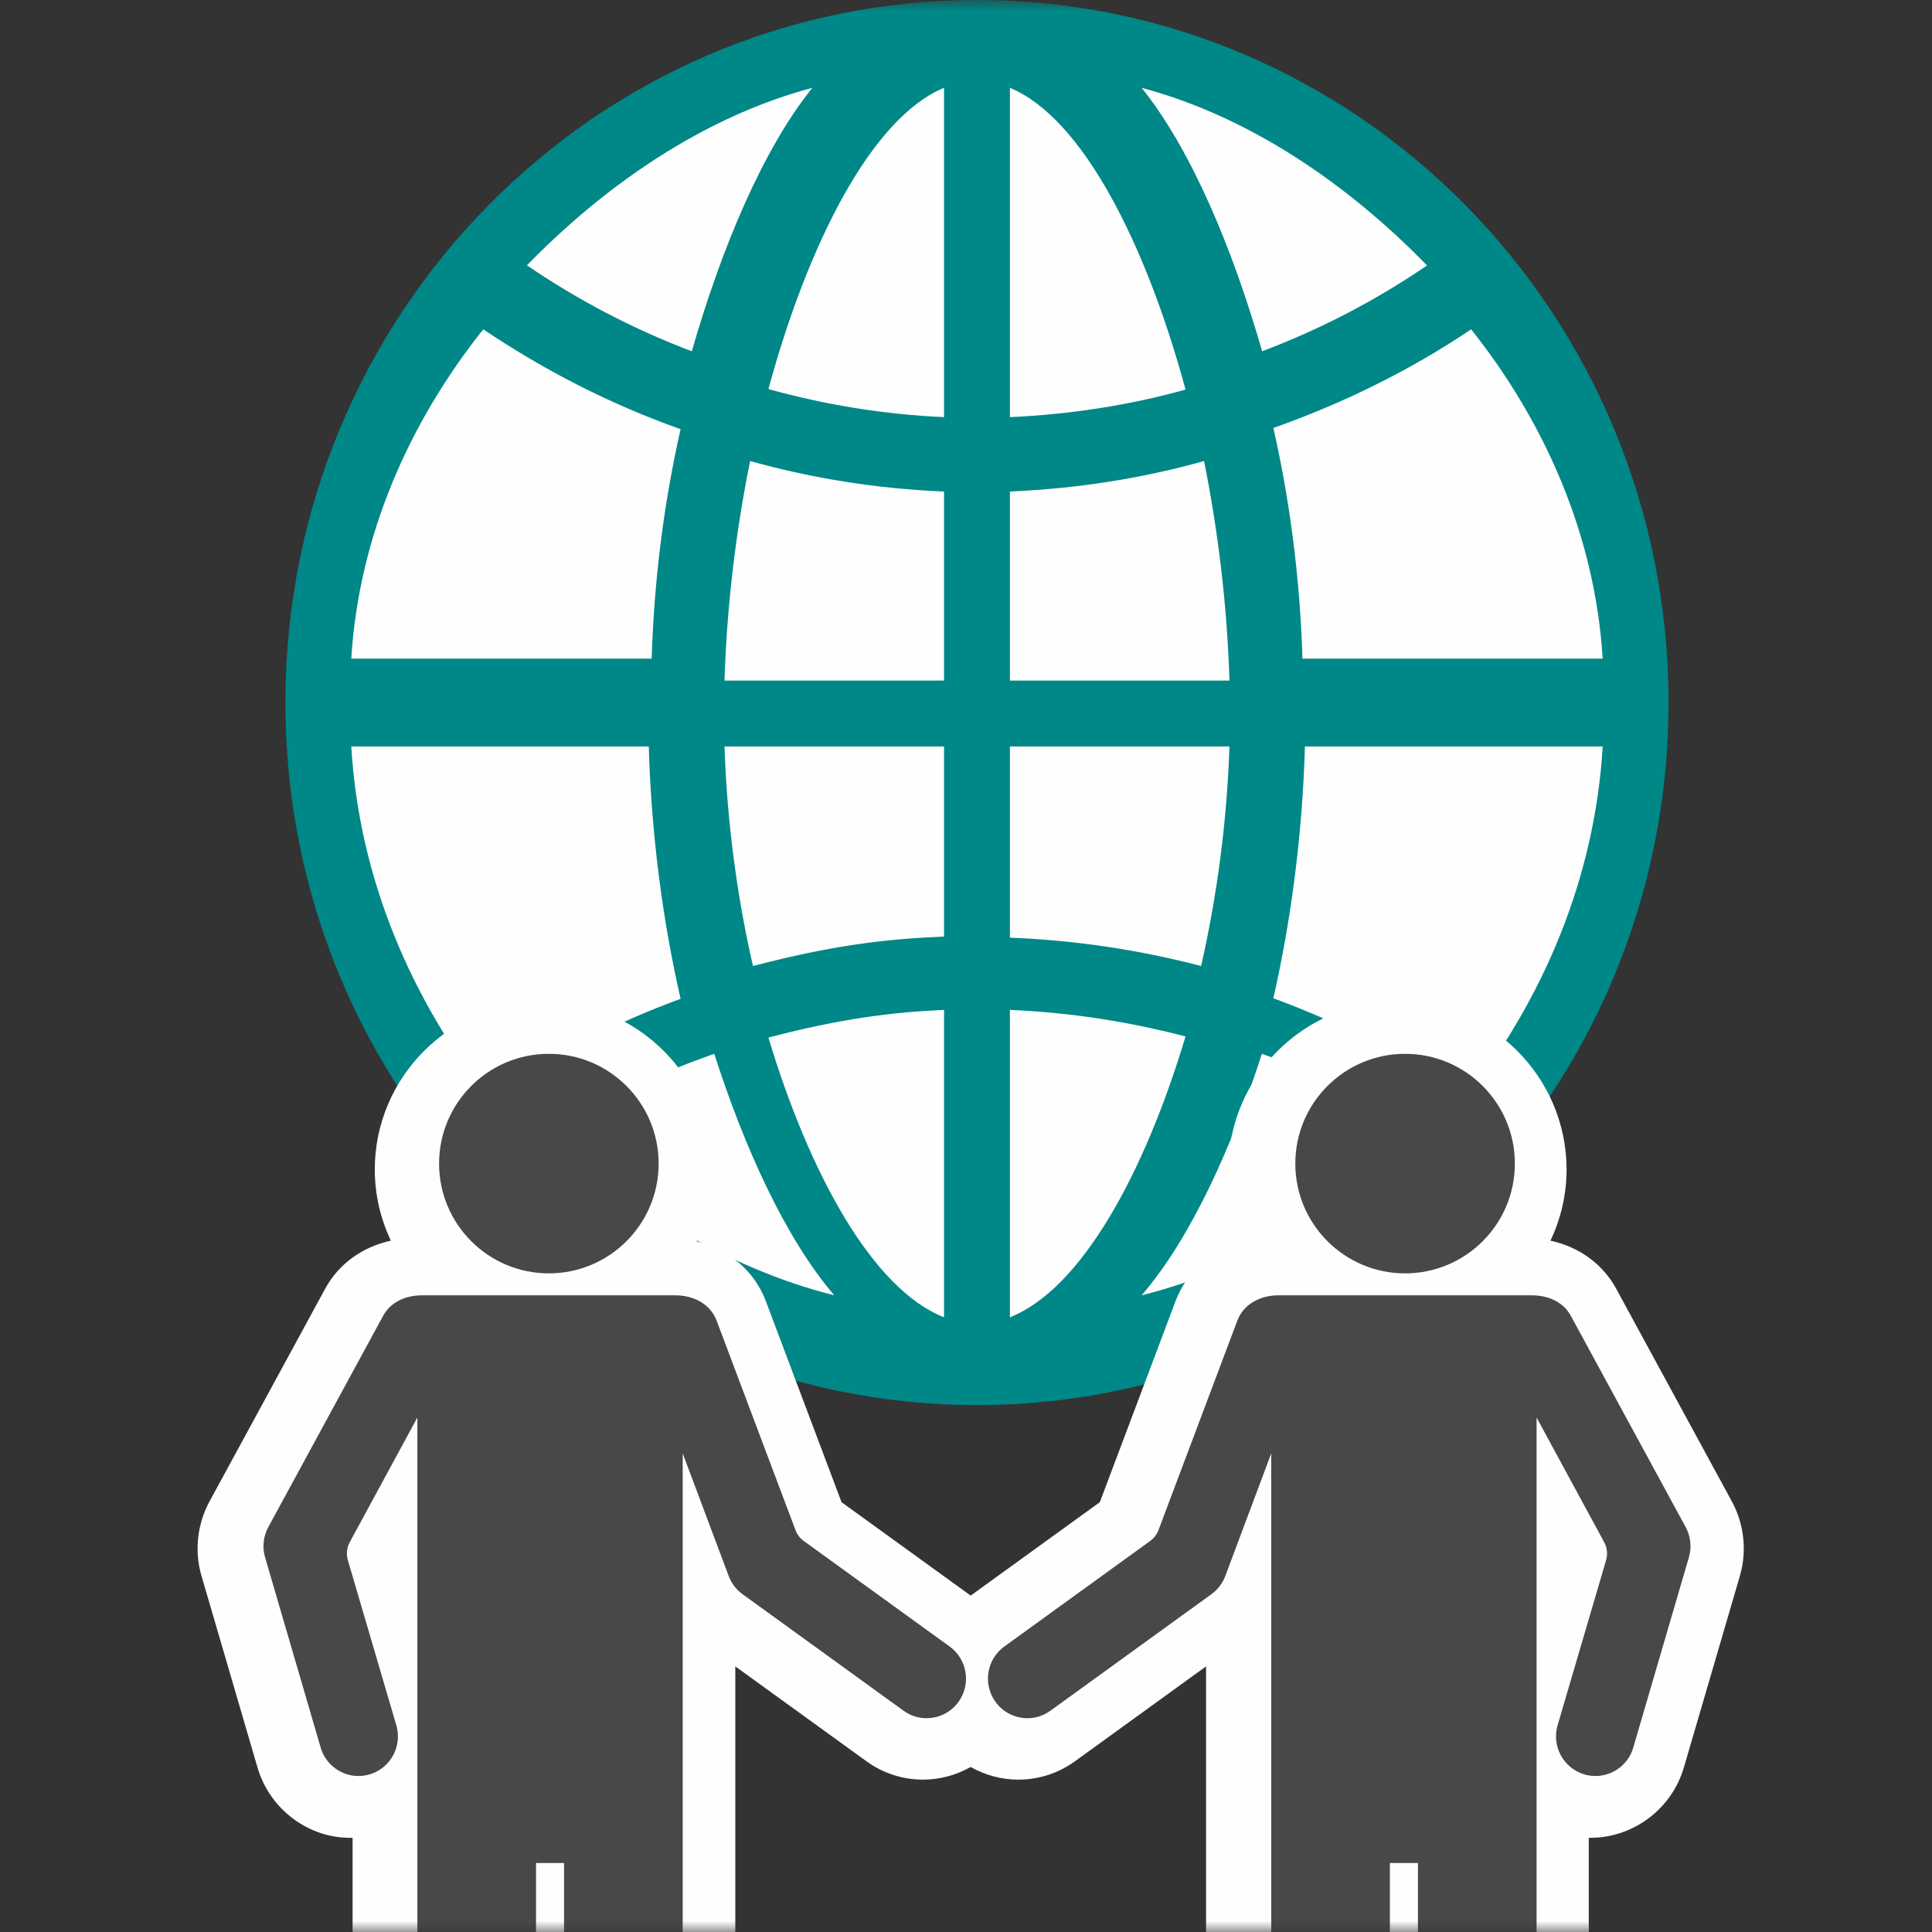 <svg xmlns="http://www.w3.org/2000/svg" xmlns:xlink="http://www.w3.org/1999/xlink" width="88" height="88" viewBox="0 0 88 88">
  <rect x="0" y="0" width="88" height="88" fill="#333333" stroke="none"/>
  <defs>
    <rect id="its_icon-2-a" width="88" height="88"/>
  </defs>
  <g fill="none" fill-rule="evenodd">
    <mask id="its_icon-2-b" fill="#fff">
      <use xlink:href="#its_icon-2-a"/>
    </mask>
    <g mask="url(#its_icon-2-b)">
      <g transform="translate(9)">
        <path fill="#008787" d="M67,32 C67,49.674 52.898,64 35.5,64 C18.102,64 4,49.674 4,32 C4,14.326 18.102,0 35.5,0 C52.898,0 67,14.326 67,32"/>
        <path fill="#FEFEFE" d="M37 34L37 42.71C39.984 42.824 42.891 43.267 45.709 44 46.437 40.804 46.889 37.388 47 34L37 34zM37 46L37 60C40.266 58.715 43.145 53.399 45 47.209 42.411 46.533 39.743 46.115 37 46M45.843 21C42.995 21.798 40.032 22.258 37 22.388L37 31 47 31C46.896 27.62 46.491 24.217 45.843 21M37 4L37 19C39.743 18.874 42.425 18.463 45 17.746 43.197 11.098 40.3 5.361 37 4M26 17.721C28.587 18.442 31.262 18.876 34 19L34 4C30.704 5.361 27.807 11.085 26 17.721M58.009 15C55.219 16.877 52.189 18.364 49 19.494 49.758 22.834 50.217 26.394 50.325 30L64 30C63.656 24.382 61.36 19.22 58.009 15M26 47.26C27.855 53.426 30.735 58.72 34 60L34 46C31.608 46.108 29.319 46.392 26 47.26M24 34C24.111 37.387 24.564 40.805 25.296 44 28.972 43.043 31.371 42.768 34 42.658L34 34 24 34zM48.475 48C47.116 52.245 45.241 56.392 43 59 47.982 57.756 52.452 54.873 56 51.586 53.644 50.118 51.119 48.923 48.475 48M25.166 21C24.513 24.216 24.105 27.62 24 31L34 31 34 22.388C30.973 22.264 28.02 21.796 25.166 21M15 12.085C17.351 13.688 19.864 14.999 22.511 16 23.847 11.351 25.729 6.826 28 4 22.983 5.339 18.512 8.484 15 12.085M50.437 34C50.324 37.946 49.824 41.84 49 45.47 52.092 46.607 55.04 48.114 57.765 50 61.261 45.54 63.649 40.019 64 34L50.437 34zM43 4C45.271 6.826 47.153 11.351 48.488 16 51.139 14.998 53.656 13.691 56 12.091 52.489 8.487 48.019 5.339 43 4M23.534 48C20.888 48.93 18.35 50.096 16 51.564 19.55 54.86 24.019 57.753 29 59 26.766 56.391 24.895 52.244 23.534 48M13.012 15C9.65 19.218 7.345 24.38 7 30L20.683 30C20.791 26.414 21.246 22.871 22 19.547 18.814 18.422 15.811 16.88 13.012 15M20.551 34L7 34C7.352 40.022 9.751 45.545 13.267 50 15.979 48.13 18.911 46.632 22 45.494 21.169 41.859 20.664 37.955 20.551 34"/>
        <path fill="#FEFEFE" d="M69.886,68.392 L64.617,58.702 C63.999,57.564 62.918,56.793 61.623,56.511 C62.087,55.526 62.355,54.431 62.355,53.272 C62.355,49.046 58.899,45.607 54.653,45.607 C50.405,45.607 46.949,49.046 46.949,53.272 C46.949,54.442 47.223,55.548 47.696,56.541 C46.244,56.898 45.064,57.882 44.546,59.26 L41.096,68.422 L35.213,72.677 L29.331,68.422 L25.881,59.261 C25.362,57.882 24.182,56.898 22.731,56.541 C23.204,55.548 23.477,54.442 23.477,53.272 C23.477,49.046 20.021,45.607 15.774,45.607 C11.527,45.607 8.071,49.046 8.071,53.272 C8.071,54.431 8.339,55.526 8.803,56.511 C7.508,56.793 6.428,57.564 5.81,58.701 L0.542,68.39 C-0.019,69.422 -0.152,70.66 0.179,71.784 L2.73,80.51 C3.287,82.418 5.078,83.764 7.06,83.709 L7.06,105.636 C7.06,108.594 9.46,111 12.411,111 C13.685,111 14.856,110.551 15.776,109.805 C16.696,110.551 17.867,111 19.14,111 C22.092,111 24.492,108.594 24.492,105.636 L24.492,75.901 L30.453,80.215 C31.213,80.768 32.111,81.06 33.05,81.06 C33.817,81.06 34.56,80.852 35.213,80.484 C35.867,80.852 36.61,81.06 37.378,81.06 C38.316,81.06 39.214,80.768 39.97,80.218 L45.935,75.901 L45.935,105.636 C45.935,108.594 48.336,111 51.287,111 C52.56,111 53.731,110.551 54.652,109.805 C55.571,110.551 56.742,111 58.016,111 C60.966,111 63.367,108.594 63.367,105.636 L63.367,83.709 C63.391,83.71 63.415,83.71 63.44,83.71 C65.396,83.71 67.147,82.394 67.697,80.51 L70.248,71.786 C70.578,70.661 70.447,69.424 69.886,68.392"/>
        <path fill="#484848" d="M55 48C57.761 48 60 50.238 60 53 60 55.761 57.761 58 55 58 52.239 58 50 55.761 50 53 50 50.238 52.239 48 55 48M36.746 74.996L43.392 70.187C43.562 70.064 43.691 69.894 43.766 69.697L47.356 60.16C47.652 59.371 48.437 59 49.239 59L60.77 59C61.478 59 62.188 59.271 62.549 59.934L67.781 69.559C68.009 69.98 68.062 70.474 67.927 70.934L65.393 79.6C65.165 80.386 64.448 80.895 63.671 80.895 63.504 80.895 63.334 80.872 63.165 80.822 62.214 80.541 61.668 79.539 61.947 78.583L64.156 71.06C64.235 70.788 64.204 70.496 64.069 70.247L60.989 64.566 60.989 105.295C60.989 106.789 59.774 108 58.287 108 56.799 108 55.585 106.789 55.585 105.295L55.585 84.859 54.308 84.859 54.308 105.295C54.308 106.789 53.093 108 51.606 108 50.12 108 48.904 106.789 48.904 105.295L48.904 66.198 46.811 71.783C46.686 72.114 46.472 72.401 46.186 72.608L38.844 77.922C38.526 78.152 38.16 78.262 37.797 78.262 37.24 78.262 36.691 78.001 36.339 77.513 35.759 76.704 35.942 75.578 36.746 74.996M16 48C18.761 48 21 50.238 21 53 21 55.761 18.761 58 16 58 13.239 58 11 55.761 11 53 11 50.238 13.239 48 16 48M34.254 74.996L27.607 70.187C27.438 70.064 27.308 69.894 27.235 69.697L23.644 60.16C23.347 59.371 22.562 59 21.76 59L10.229 59C9.521 59 8.811 59.271 8.451 59.934L3.22 69.559C2.992 69.979 2.939 70.474 3.073 70.933L5.606 79.599C5.836 80.385 6.551 80.895 7.328 80.895 7.495 80.895 7.666 80.872 7.835 80.821 8.786 80.541 9.332 79.539 9.052 78.583L6.843 71.059C6.764 70.788 6.795 70.495 6.93 70.246L10.01 64.566 10.01 105.295C10.01 106.789 11.225 108 12.713 108 14.201 108 15.416 106.789 15.416 105.295L15.416 84.859 16.692 84.859 16.692 105.295C16.692 106.789 17.907 108 19.395 108 20.881 108 22.096 106.789 22.096 105.295L22.096 66.198 24.19 71.783C24.315 72.114 24.528 72.401 24.815 72.608L32.157 77.922C32.474 78.152 32.84 78.262 33.204 78.262 33.761 78.262 34.31 78.001 34.661 77.513 35.241 76.704 35.058 75.578 34.254 74.996"/>
      </g>
    </g>
  </g>
</svg>
